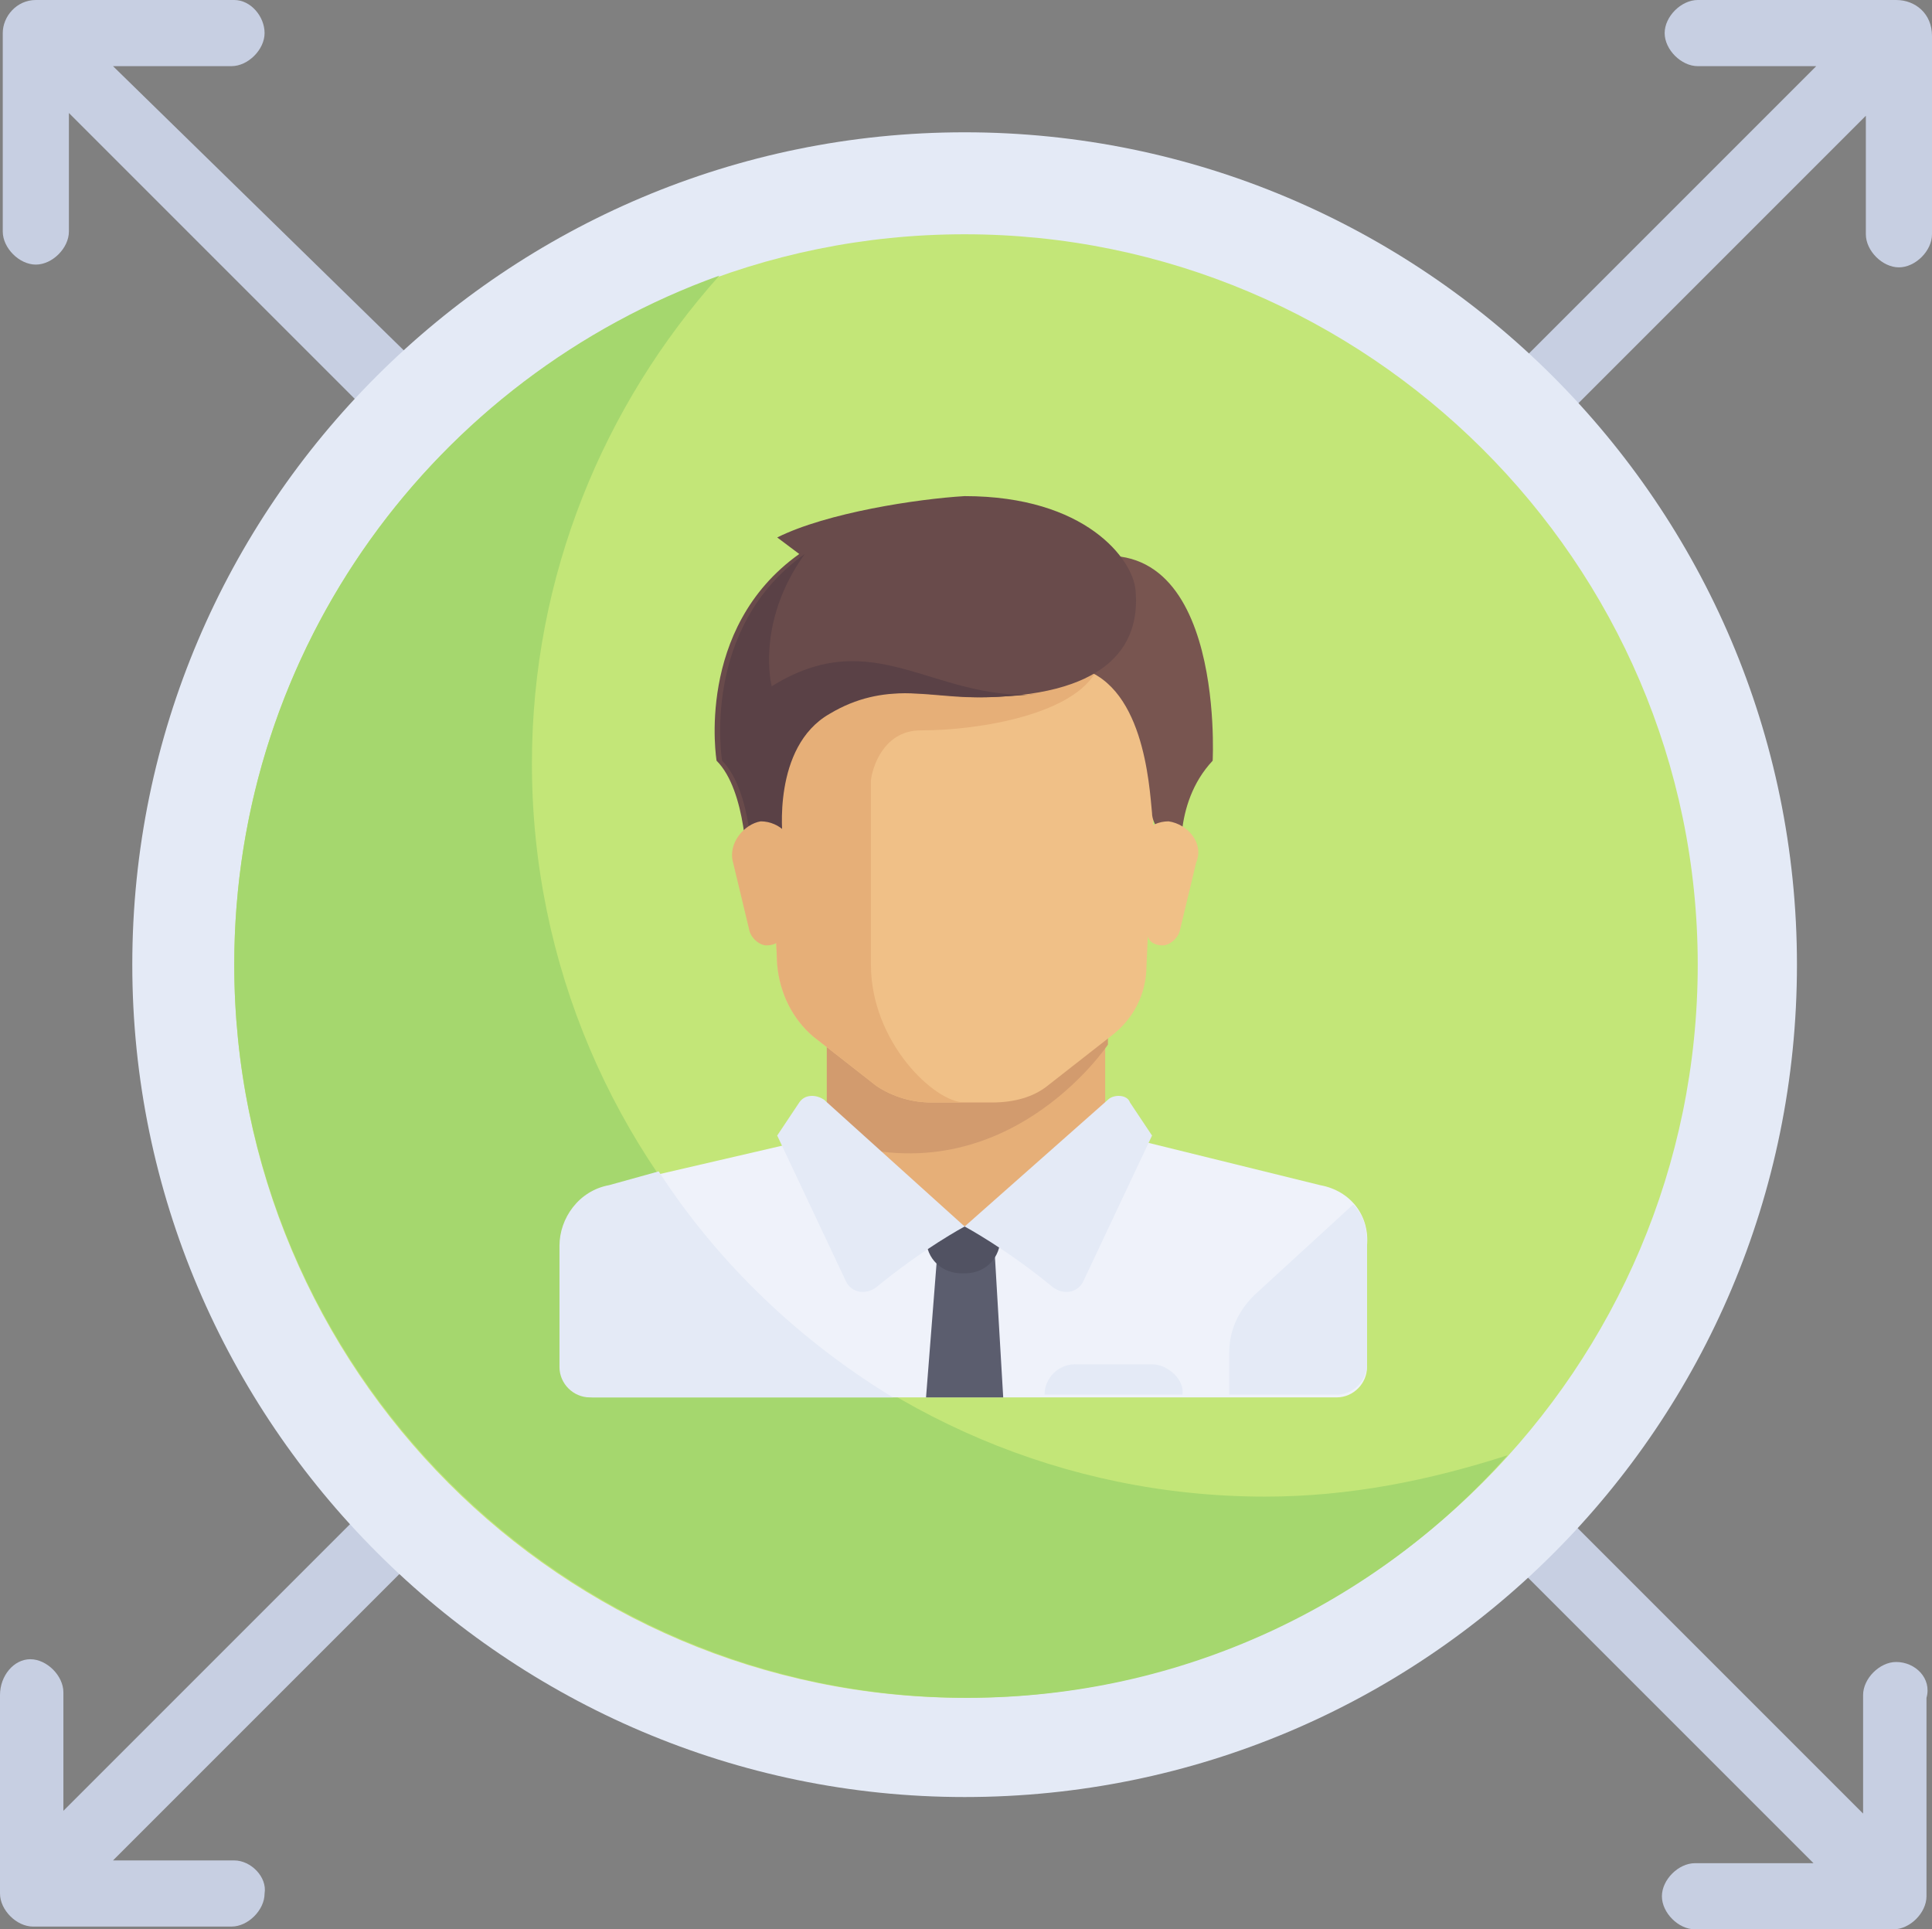 <?xml version="1.0" encoding="UTF-8"?> <!-- Generator: Adobe Illustrator 23.0.1, SVG Export Plug-In . SVG Version: 6.00 Build 0) --> <svg xmlns="http://www.w3.org/2000/svg" xmlns:xlink="http://www.w3.org/1999/xlink" id="Layer_1" x="0px" y="0px" viewBox="0 0 70.1 70" style="enable-background:new 0 0 70.1 70;" xml:space="preserve"><rect x="0" y="0" width="70.1" height="70" fill="#808080" stroke="none"/> <style type="text/css"> .st0{fill:#C7CFE2;} .st1{fill:#E4EAF6;} .st2{fill:#C3E678;} .st3{fill:#A5D76E;} .st4{fill:#E6AF78;} .st5{fill:#EFF2FA;} .st6{fill:#D29B6E;} .st7{fill:#F0C087;} .st8{fill:#5B5D6E;} .st9{fill:#515262;} .st10{fill:#785550;} .st11{fill:#694B4B;} .st12{fill:#5A4146;} </style> <g> <g> <path class="st0" d="M4.1,2.4h4.3c0.6,0,1.2-0.6,1.2-1.2S9.1,0,8.5,0H1.3C0.6,0,0.1,0.6,0.1,1.2v7.2c0,0.6,0.6,1.2,1.2,1.2 S2.5,9,2.5,8.4V4.1l13,13l1.8-1.8L4.1,2.4z"></path> <path class="st0" d="M68.8,0h-7.2c-0.6,0-1.2,0.6-1.2,1.2s0.6,1.2,1.2,1.2h4.3l-13,13l1.8,1.8l13-13v4.3c0,0.6,0.6,1.2,1.2,1.2 c0.6,0,1.2-0.6,1.2-1.2V1.3C70.1,0.5,69.5,0,68.8,0z"></path> <path class="st0" d="M68.8,60.3c-0.6,0-1.2,0.6-1.2,1.2v4.3l-13-13l-1.8,1.8l13,13h-4.3c-0.6,0-1.2,0.6-1.2,1.2s0.6,1.2,1.2,1.2 h7.2c0.6,0,1.2-0.6,1.2-1.2v-7.2C70.1,60.9,69.5,60.3,68.8,60.3z"></path> <path class="st0" d="M8.5,67.5H4.1l13-13l-1.8-1.8l-13,13v-4.3c0-0.6-0.6-1.2-1.2-1.2S0,60.8,0,61.5v7.2c0,0.6,0.6,1.2,1.2,1.2 h7.2c0.6,0,1.2-0.6,1.2-1.2C9.7,68.1,9.1,67.5,8.5,67.5z"></path> </g> <path class="st1" d="M35,65.2C18.4,65.2,4.8,51.6,4.8,35C4.8,18.3,18.4,4.8,35,4.8S65.2,18.3,65.2,35S51.7,65.2,35,65.2z"></path> <path class="st2" d="M35,61.6C20.4,61.6,8.5,49.7,8.5,35S20.4,8.5,35,8.5S61.6,20.4,61.6,35S49.7,61.6,35,61.6z"></path> <path class="st3" d="M45.9,54.3c-14.6,0-26.6-11.9-26.6-26.6c0-6.8,2.6-13,6.8-17.7C15.8,13.7,8.5,23.5,8.5,35 c0,14.6,11.9,26.6,26.6,26.6c7.8,0,14.8-3.4,19.6-8.8C51.9,53.7,49,54.3,45.9,54.3z"></path> <polygon class="st4" points="40.1,41.1 40.1,37.2 30,37.2 30,41.1 35,45.6 "></polygon> <path class="st5" d="M47.9,43L41,41.3c-0.1-0.1-0.2-0.1-0.3-0.1L35,44.5l-5.4-3.4c-0.1,0.1-0.4,0.2-0.5,0.3L22.2,43 c-1.1,0.2-1.8,1.2-1.8,2.2v4.4c0,0.6,0.5,1.1,1.1,1.1h27c0.6,0,1.1-0.5,1.1-1.1v-4.4C49.7,44.1,49,43.2,47.9,43z"></path> <path class="st1" d="M23.9,42.5L22.1,43c-1.1,0.2-1.8,1.2-1.8,2.2v4.4c0,0.6,0.5,1.1,1.1,1.1h11C29.1,48.7,26.1,45.9,23.9,42.5z"></path> <path class="st6" d="M30,37.2v4.1c6.4,2.3,10.2-3.4,10.2-3.4v-0.7H30z"></path> <path class="st7" d="M27.7,24.2L28.2,35c0.1,1.1,0.6,2,1.3,2.6l2.3,1.8c0.6,0.4,1.3,0.6,2,0.6h2.2c0.8,0,1.5-0.2,2-0.6l2.3-1.8 c0.8-0.6,1.3-1.5,1.3-2.6l0.5-10.8H27.7z"></path> <path class="st4" d="M33.4,26.5c2.2,0,5.6-0.6,6.4-2.2H27.7L28.2,35c0.1,1.1,0.6,2,1.3,2.6l2.3,1.8c0.6,0.4,1.3,0.6,2,0.6H35 c-1.1,0-3.4-2.2-3.4-5c0-1.3,0-5,0-6.7C31.7,27.6,32.2,26.5,33.4,26.5z"></path> <path class="st1" d="M45.5,47l3.6-3.3c0.4,0.4,0.5,0.9,0.5,1.4v4.4c0,0.6-0.5,1.1-1.1,1.1h-3.9v-1.5C44.6,48.3,44.9,47.6,45.5,47z"></path> <polygon class="st8" points="36.4,50.7 33.6,50.7 34,45.6 36.1,45.6 "></polygon> <path class="st9" d="M36.4,44.5h-2.8v0.4c0,0.8,0.6,1.3,1.3,1.3H35c0.8,0,1.3-0.6,1.3-1.3L36.4,44.5L36.4,44.5z"></path> <g> <path class="st1" d="M29.9,39.9l5.1,4.6c0,0-1.5,0.8-3.2,2.2c-0.4,0.3-0.9,0.2-1.1-0.2l-2.5-5.3l0.8-1.2 C29.2,39.7,29.6,39.7,29.9,39.9z"></path> <path class="st1" d="M40.2,39.9L35,44.5c0,0,1.5,0.8,3.2,2.2c0.4,0.3,0.9,0.2,1.1-0.2l2.5-5.3l-0.8-1.2 C40.9,39.7,40.4,39.7,40.2,39.9z"></path> </g> <path class="st10" d="M38.5,20.5l0.5,3.7c2.5,0.5,2.7,4.3,2.8,5.3c0,0.2,0.1,0.4,0.2,0.6l0.9,1.4c0,0-0.4-2.3,1.1-3.9 C44,27.6,44.5,18.3,38.5,20.5z"></path> <path class="st7" d="M43.4,31.3l-0.6,2.5c-0.1,0.3-0.4,0.5-0.6,0.5l0,0c-0.4,0-0.6-0.2-0.6-0.6l-0.4-2.6c-0.1-0.7,0.5-1.3,1.2-1.3 l0,0C43.1,29.9,43.7,30.6,43.4,31.3z"></path> <path class="st11" d="M28.2,19.5l0.8,0.6c-3.8,2.7-3,7.5-3,7.5c1.1,1.1,1.1,3.9,1.1,3.9l1.1-1.1c0,0-0.4-3.3,1.7-4.5 c2-1.2,3.7-0.6,5.5-0.6c4.7,0,6-1.8,5.8-3.9c-0.1-1.1-1.8-3.4-6.2-3.4C33.3,18.1,30,18.6,28.2,19.5z"></path> <path class="st12" d="M28,24.9c0,0-0.6-2.3,1.2-4.8c-3.8,2.7-3,7.5-3,7.5c1.1,1.1,1.1,3.9,1.1,3.9l1.1-1.1c0,0-0.4-3.3,1.7-4.5 c2-1.2,3.7-0.6,5.5-0.6c0.8,0,1.5-0.1,2-0.1C33.8,25.4,31.7,22.6,28,24.9z"></path> <path class="st4" d="M26.6,31.3l0.6,2.5c0.1,0.3,0.4,0.5,0.6,0.5l0,0c0.4,0,0.6-0.2,0.6-0.6l0.4-2.6c0.1-0.7-0.5-1.3-1.2-1.3l0,0 C27,29.9,26.4,30.6,26.6,31.3z"></path> <path class="st1" d="M41.8,49.5H39c-0.6,0-1.1,0.5-1.1,1.1l0,0h5l0,0C43,50.1,42.4,49.5,41.8,49.5z"></path> </g> </svg> 